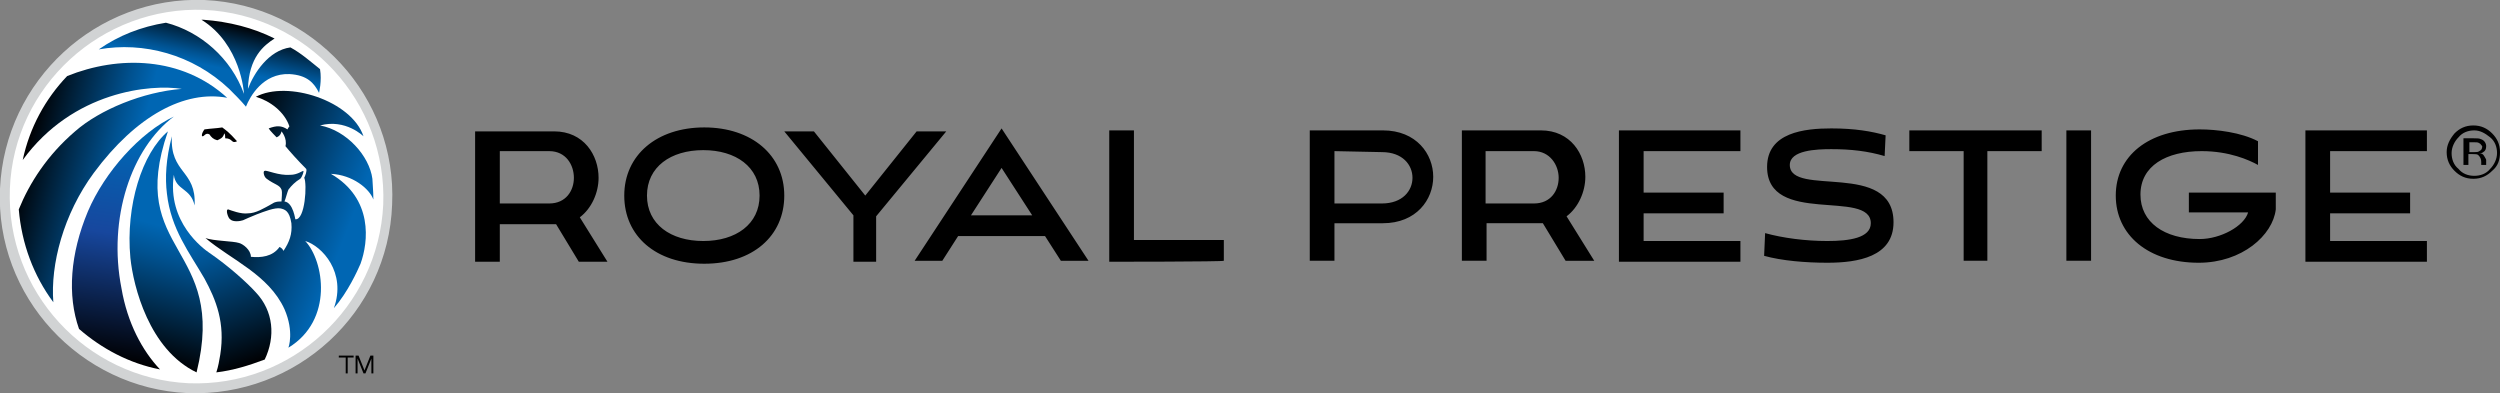 <svg version="1.1" id="Layer_1" xmlns="http://www.w3.org/2000/svg" x="0" y="0" viewBox="0 0 253.1 39.8" style="enable-background:new 0 0 253.1 39.8" xml:space="preserve"><rect x="0" y="0" width="253.1" height="39.8" fill="#808080" stroke="none"/><style>.st3{fill:url(#SVGID_00000107590020615668074440000007724564796312877247_)}.st4{fill:url(#SVGID_00000182513349536605461810000009368868346014253453_)}.st5{fill:url(#SVGID_00000051354704813458419790000011480008708598184847_)}.st6{fill:url(#SVGID_00000160895949366562564420000012335344114603019174_)}.st7{fill:url(#SVGID_00000037675048753710346200000001922320263788687536_)}</style><circle cx="20" cy="20" r="19.2" style="fill:#fff"/><path d="M79.4 19.8c0 4.1-3.2 6.9-8.1 6.9s-8.1-2.8-8.1-6.9 3.3-6.9 8.1-6.9 8.1 2.8 8.1 6.9m-8.2-4.6c-3.3 0-5.7 1.7-5.7 4.6s2.4 4.6 5.7 4.6 5.7-1.7 5.7-4.6-2.4-4.6-5.7-4.6zM58.6 26.5l-2.3-3.8h-5.7v3.8h-2.5V13.3h8c3 0 4.5 2.4 4.5 4.7 0 1.5-.7 3.1-1.9 4l2.8 4.5h-2.9zm-8-11.2v5.3h5c1.7 0 2.5-1.3 2.5-2.6s-.8-2.7-2.5-2.7h-5zM86.4 26.5v-4.7l-7-8.5h3l5.2 6.5 5.2-6.5h3l-7.1 8.6v4.6h-2.3zM105.8 23.9H97l-1.6 2.5h-2.8l8.8-13.4 8.8 13.4h-2.8l-1.6-2.5zm-7.5-2.1h6.2l-3.1-4.8-3.1 4.8zM112.3 26.5V13.2h2.5v11.1h9.1v2.1c0 .1-11.6.1-11.6.1zM135.1 22.7v3.7h-2.5V13.2h7.4c3.4 0 5.1 2.4 5.1 4.7s-1.7 4.7-5.1 4.7h-4.9zm0-7.4v5.3h4.8c2.1 0 3.1-1.3 3.1-2.6s-1-2.6-3.1-2.6l-4.8-.1zM163.9 26.4V13.2h12.3v2.1h-9.8v4.2h8.1v2.1h-8.1v2.8h9.8v2.1h-12.3zM198.8 26.4V15.3h-5.5v-2.1h13.4v2.1h-5.5v11.1h-2.4zM209.2 26.4V13.2h2.5v13.2h-2.5zM158.5 26.4l-2.3-3.8h-5.7v3.8H148V13.2h8c3 0 4.5 2.4 4.5 4.7 0 1.5-.7 3.1-1.9 4l2.8 4.5h-2.9zm-8.1-11.1v5.3h4.9c1.7 0 2.5-1.3 2.5-2.6s-.9-2.7-2.5-2.7h-4.9zM233.4 26.4V13.2h12.3v2.1h-9.8v4.2h8.1v2.1h-8.1v2.8h9.8v2.1h-12.3zM190.8 15.8c-1.7-.5-3.4-.7-5.4-.7-1.5 0-4.2.1-4.2 1.6 0 3.3 10.5-.5 10.5 5.8 0 3.5-3.6 4.1-6.7 4.1-2.2 0-4.6-.2-6.4-.7l.1-2.3c1.8.5 4.1.8 6.3.8s4.4-.3 4.4-1.8c0-3.5-10.5.3-10.5-5.7 0-3.5 3.8-3.9 6.5-3.9 2.4 0 4.1.3 5.5.7l-.1 2.1zM221.6 21.5v-2h8.8v1.7c-.3 2.6-3.4 5.4-7.8 5.4-5.1 0-8.4-2.8-8.4-6.8s3.3-6.7 8.5-6.7c1.7 0 4.2.3 5.9 1.2v2.4c-.9-.5-2.9-1.4-5.7-1.4-3.6 0-6.2 1.5-6.2 4.4 0 2.8 2.4 4.5 6 4.5 2.1 0 4.5-1.3 4.9-2.7h-6zM252.3 17.3c-.5.5-1.1.8-1.9.8s-1.4-.3-1.9-.8-.8-1.1-.8-1.9c0-.7.3-1.3.8-1.9.5-.5 1.1-.8 1.9-.8s1.4.3 1.9.8.8 1.1.8 1.9c0 .8-.2 1.4-.8 1.9zm-3.4-3.4c-.4.4-.7 1-.7 1.6 0 .6.2 1.2.7 1.6.4.5 1 .7 1.6.7s1.2-.2 1.6-.7c.4-.4.7-1 .7-1.6 0-.6-.2-1.2-.7-1.6s-1-.7-1.6-.7-1.2.2-1.6.7zm1.5.1c.4 0 .6 0 .8.1.3.1.5.4.5.7 0 .3-.1.5-.3.6-.1.1-.2.1-.4.1.2 0 .4.1.5.3.1.2.2.3.2.4v.5h-.5V16.4c0-.3-.1-.5-.3-.7-.1-.1-.3-.1-.6-.1h-.4v1.1h-.5V14h1zm.6.5c-.1-.1-.3-.1-.6-.1h-.4v1h.5c.2 0 .4 0 .5-.1.2-.1.3-.2.3-.5-.1-.1-.2-.3-.3-.3z"/><path d="M22.7 13.5c.1.1.1.3.1.5.8 0 .6.6 1.2.3-.8-.9-1.1-1.1-1.5-1.4-.6.1-1.1.1-1.8.2-.3.4-.3.7-.2.7.2 0 .3-.4.7-.2.2.3.4.5.8.6.2-.1.6-.2.7-.7z" style="fill:#000002"/><linearGradient id="SVGID_1_" gradientUnits="userSpaceOnUse" x1="37.05" y1="16.113" x2="22.201" y2="21.809" gradientTransform="matrix(1 0 0 -1 0 41.165)"><stop offset=".15" style="stop-color:#0066b3"/><stop offset=".34" style="stop-color:#005291"/><stop offset=".74" style="stop-color:#00213b"/><stop offset="1" style="stop-color:#000002"/></linearGradient><path d="M28.9 14.8c.2-.8-.4-1.5-.4-1.5-.1.5-.5.6-.5.6s-.7-.7-.8-.9c.8-.3 1.3-.3 1.9.1 0 0 .1-.2.2-.3-.5-1.5-2-2.6-3.4-3 3.2-1.7 9.7.4 10.9 4 0 0-1.8-1.8-4.4-1.1 2.7.5 5 3.1 5.3 5.4 0 .3.1 1.2.1 2.1-.4-1.1-2.1-2.5-4.3-2.6 4.3 2.5 3.8 6.9 3 9.1-.3.7-1.3 2.9-2.7 4.5 1.3-3.6-1.2-6.3-2.9-6.8 1.9 2 2.9 8-1.7 10.8 0 0 .6-1.6-.4-3.9-1.6-3.5-5.4-5-8-7.2.8.3 2.8.3 3.4.5.4.1 1.2.7 1.2 1.4 1 .1 2.2 0 2.9-1 .2.1.3.2.4.4.6-.9.9-1.7.8-2.8-.2-1.3-.7-1.4-1.1-1.5-.6-.1-1.6.3-2.4.6-.7.3-1 .4-1.4.6-.3.1-1 .2-1.3-.1-.2-.1-.5-1-.2-1 .3.1 1.3.5 2 .4.8 0 1.6-.5 2.5-1 .3-.2.6-.2.9-.2 0-.3.1-.9 0-1.2-.2-.5-.7-.5-1.5-1.1-.3-.2-.4-.8-.2-.8.2-.1 1.4.5 2.6.4.7 0 1.2-.4 1.3-.4.1 0-.1.6-.3.8-.5.3-.9.7-1.2 1.1-.1.2-.3 1-.4 1.2.9.1 1.1 1.9 1.1 1.8 1 .1 1.2-3.6.9-4.2.1-.2.3-.7.2-.9-.8-.8-1.7-1.8-2.1-2.3z" style="fill:url(#SVGID_1_)"/><linearGradient id="SVGID_00000165930434901541570460000009978808146581532809_" gradientUnits="userSpaceOnUse" x1="20.681" y1="26.841" x2="14.76" y2="4.759" gradientTransform="matrix(1 0 0 -1 0 41.165)"><stop offset=".41" style="stop-color:#0066b3"/><stop offset=".54" style="stop-color:#005291"/><stop offset=".82" style="stop-color:#00213b"/><stop offset="1" style="stop-color:#000002"/></linearGradient><path style="fill:url(#SVGID_00000165930434901541570460000009978808146581532809_)" d="M17 13.3c-2.6 2.2-4.3 7.5-3.8 12.8.3 2.9 1.9 9.3 6.7 11.6 3.2-12.9-7.2-12-2.9-24.4z"/><linearGradient id="SVGID_00000035525281620481638790000004620029557700892063_" gradientUnits="userSpaceOnUse" x1="20.497" y1="31.315" x2="22.157" y2="39.103" gradientTransform="matrix(1 0 0 -1 0 41.165)"><stop offset=".41" style="stop-color:#0066b3"/><stop offset=".54" style="stop-color:#005291"/><stop offset=".82" style="stop-color:#00213b"/><stop offset="1" style="stop-color:#000002"/></linearGradient><path style="fill:url(#SVGID_00000035525281620481638790000004620029557700892063_)" d="M29.4 4.8c-2.2.3-3.7 2.6-4.3 4.2.1-3.2 1.6-4.4 2.7-5.1-2.2-1.1-4.6-1.7-7.2-1.9h-.2c4 2.5 4.3 7.4 4.3 7.5-1.3-3.6-4.4-6.3-7.9-7.2C14.3 2.7 12 3.6 10 5c4.5-.8 9.5.5 13.2 4 .6.6 1.2 1.2 1.7 1.8.4-1 1.7-3.4 4.4-3.3 1.8.1 2.5.9 3 1.9 0 0 .3-1.2.1-2.4-1-.8-1.9-1.6-3-2.2z"/><linearGradient id="SVGID_00000039820703899186953660000007421119770901373828_" gradientUnits="userSpaceOnUse" x1="20.364" y1="20.206" x2="2.261" y2="24.727" gradientTransform="matrix(1 0 0 -1 0 41.165)"><stop offset=".41" style="stop-color:#0066b3"/><stop offset=".54" style="stop-color:#005291"/><stop offset=".82" style="stop-color:#00213b"/><stop offset="1" style="stop-color:#000002"/></linearGradient><path style="fill:url(#SVGID_00000039820703899186953660000007421119770901373828_)" d="M6.8 7.7C4.6 10 3 12.9 2.3 16.2c5.1-7 13-7.7 16.1-7.2-3.9.3-8.3 2.1-10.8 4.3-2.8 2.4-4.6 5.2-5.7 7.9.3 3.5 1.5 6.7 3.5 9.4-.3-3.8 1-8.9 4.1-13.1 4.3-5.8 9.2-8.4 13.5-7.6-4.6-4.2-11-4.3-16.2-2.2z"/><linearGradient id="SVGID_00000157303729188514770010000006941234862591278254_" gradientUnits="userSpaceOnUse" x1="14.724" y1="29.739" x2="11.174" y2="4.459" gradientTransform="matrix(1 0 0 -1 0 41.165)"><stop offset=".13" style="stop-color:#0066b3"/><stop offset=".23" style="stop-color:#075cac"/><stop offset=".49" style="stop-color:#17479e"/><stop offset=".99" style="stop-color:#000002"/></linearGradient><path style="fill:url(#SVGID_00000157303729188514770010000006941234862591278254_)" d="M12.3 29.2c-1.4-7.1 1-14.2 5.3-17.4-3.4 1.6-7 5.6-8.7 9.6-1.8 4.3-2.1 8.5-.9 11.9.8 2.3.8 2.3 0 0 2.3 2 5.1 3.5 8.2 4.1-1.8-1.9-3.3-4.7-3.9-8.2z"/><linearGradient id="SVGID_00000004521386740466082300000010665148539327143046_" gradientUnits="userSpaceOnUse" x1="17.075" y1="27.224" x2="25.449" y2="4.243" gradientTransform="matrix(1 0 0 -1 0 41.165)"><stop offset=".41" style="stop-color:#0066b3"/><stop offset=".54" style="stop-color:#005291"/><stop offset=".82" style="stop-color:#00213b"/><stop offset="1" style="stop-color:#000002"/></linearGradient><path style="fill:url(#SVGID_00000004521386740466082300000010665148539327143046_)" d="M25.9 29.6c-.9-1-2.8-2.7-4.7-4-.6-.4-4.3-3.1-3.6-7.9.2 1.6 1.7 1.3 2.1 3.1.2-3.6-2.5-3.2-2.3-7-.6 2.3-.7 4.2-.5 5.8.4 3.6 2.3 6 3.8 8.6 1.2 2.2 2.1 4.5 1.6 7.7-.1.6-.2 1.2-.4 1.8 1.7-.2 3.3-.7 4.9-1.3 1.1-2.3.9-4.9-.9-6.8z"/><path d="M19 39.8C8.1 39.3-.5 30 0 19.1.5 8.1 9.8-.4 20.7 0c11 .5 19.5 9.8 19 20.7-.4 11-9.7 19.5-20.7 19.1zM20.7 1C10.3.6 1.4 8.7 1 19.1.6 29.5 8.7 38.3 19.1 38.8c10.4.4 19.2-7.7 19.7-18.1.4-10.4-7.7-19.2-18.1-19.7z" style="fill:#d1d3d4"/><path d="M34.3 36.2V36h1.5v.2h-.6v1.6H35v-1.6h-.7zM36.3 36l.6 1.5.6-1.5h.3v1.8h-.2v-1.5l-.6 1.5h-.2l-.6-1.5v1.5H36V36h.3z"/></svg>